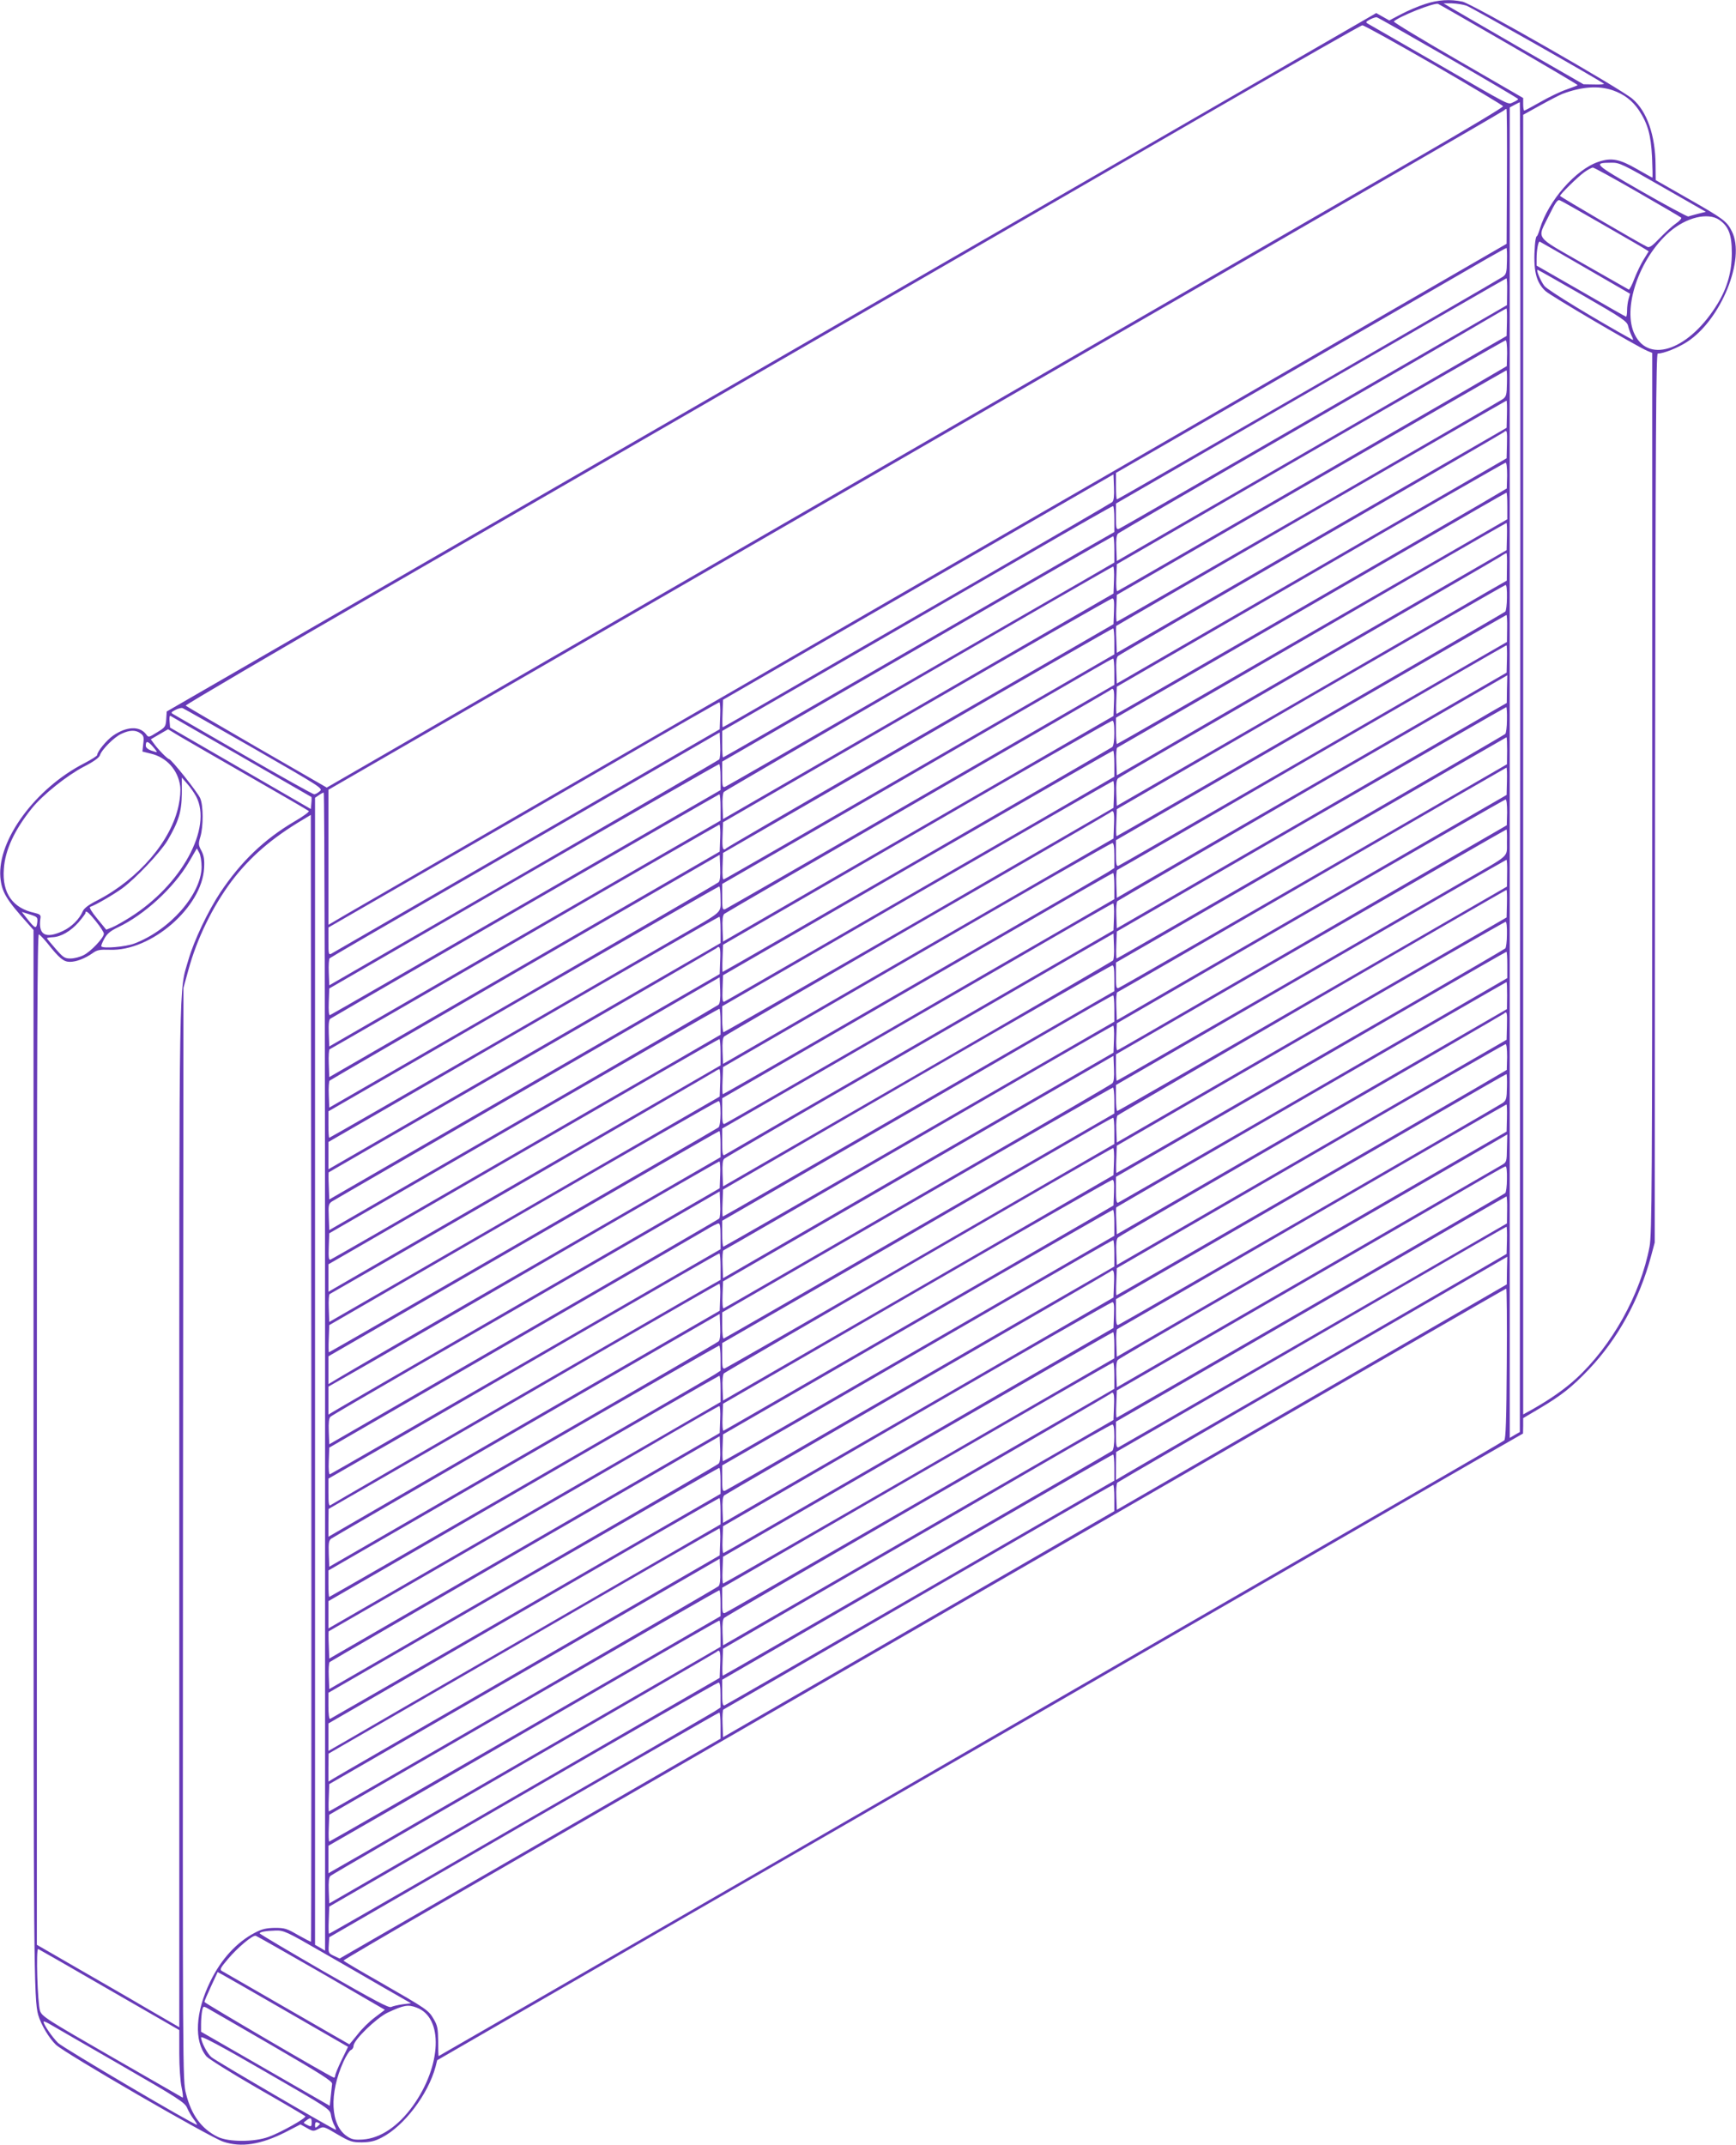 <?xml version="1.0" standalone="no"?>
<!DOCTYPE svg PUBLIC "-//W3C//DTD SVG 20010904//EN"
 "http://www.w3.org/TR/2001/REC-SVG-20010904/DTD/svg10.dtd">
<svg version="1.0" xmlns="http://www.w3.org/2000/svg"
 width="1036pt" height="1280pt" viewBox="0 0 1036 1280"
 preserveAspectRatio="xMidYMid meet">
<g transform="translate(0,1280) scale(0.1,-0.1)"
fill="#673ab7" stroke="none">
<path d="M8505 12776 c-38 -12 -102 -39 -142 -60 l-72 -38 -39 22 -39 22
-3609 -2084 -3609 -2084 -3 -47 c-3 -43 -6 -48 -54 -77 -51 -32 -52 -32 -67
-11 -39 50 -116 46 -196 -9 -39 -27 -95 -95 -95 -116 0 -5 -35 -27 -77 -49
-291 -149 -518 -457 -501 -679 8 -89 33 -132 169 -283 l29 -33 0 -3147 c0
-3021 2 -3238 28 -3328 18 -60 64 -137 105 -177 51 -50 916 -551 999 -579 107
-36 224 -18 372 57 l89 46 38 -21 c36 -21 40 -21 69 -6 31 16 32 16 113 -32
76 -44 87 -48 147 -48 51 1 77 7 119 29 133 69 275 256 320 421 l10 40 1463
845 c805 464 1778 1026 2163 1248 385 223 1047 605 1470 849 424 245 908 524
1077 622 l307 176 1 46 0 46 98 58 c131 78 192 126 294 233 172 181 301 415
371 675 l22 82 2 2653 c3 2172 6 2652 16 2652 35 0 120 34 174 69 204 131 352
497 268 661 -29 59 -51 75 -256 192 l-198 113 -1 90 c-1 176 -51 321 -138 395
-74 63 -956 567 -1014 580 -75 16 -146 11 -223 -14z m499 -241 c228 -132 413
-241 411 -243 -2 -3 -33 -14 -69 -27 -35 -12 -104 -45 -154 -74 -49 -28 -92
-51 -96 -51 -3 0 -6 17 -6 38 l0 37 -389 225 c-215 124 -387 228 -383 232 32
30 237 112 264 105 4 -1 194 -110 422 -242z m-252 231 c30 -11 797 -446 820
-466 4 -3 -22 -5 -57 -4 l-65 1 -388 223 c-213 123 -400 232 -417 242 l-30 18
50 0 c28 -1 67 -7 87 -14z m-109 -311 c229 -132 417 -243 417 -246 0 -4 -13
-12 -29 -19 -36 -14 7 -36 -467 238 -209 120 -388 223 -398 229 -18 10 -17 12
10 27 16 8 34 14 40 13 6 -1 198 -110 427 -242z m-86 -42 c226 -131 412 -242
413 -247 1 -6 -213 -134 -476 -286 -651 -376 -3822 -2207 -5322 -3074 l-1222
-706 -418 241 c-229 133 -420 244 -424 248 -4 3 531 318 1190 698 2558 1477
4201 2426 4992 2884 454 262 832 478 840 478 9 1 201 -106 427 -236z m1068
-152 c68 -24 116 -61 155 -118 54 -82 72 -147 79 -281 3 -67 4 -122 2 -122 -2
0 -43 23 -92 51 -104 60 -152 69 -228 44 -137 -45 -302 -234 -352 -402 -7 -24
-15 -43 -18 -43 -4 0 -9 -24 -11 -52 -11 -148 5 -221 63 -275 30 -28 544 -330
608 -357 l29 -12 0 -2626 c0 -2328 -2 -2635 -16 -2708 -54 -285 -225 -592
-440 -789 -68 -62 -151 -120 -256 -180 l-58 -32 0 3878 0 3878 103 57 c56 31
116 62 132 68 114 43 216 50 300 21z m-553 -4039 l-2 -3968 -30 -17 -30 -18 0
3970 0 3970 28 15 c15 8 29 15 32 16 3 0 4 -1786 2 -3968z m-79 3526 l-2 -403
-913 -528 c-502 -291 -1165 -674 -1473 -852 -308 -177 -891 -514 -1295 -747
-404 -234 -1275 -737 -1935 -1118 -660 -381 -1248 -721 -1308 -756 l-107 -63
0 403 0 403 1027 593 c566 327 1402 810 1858 1073 457 264 1267 732 1800 1040
534 308 1274 735 1645 950 371 214 679 393 685 398 5 5 11 9 15 9 3 0 4 -181
3 -402z m930 -65 l257 -147 -48 -12 c-26 -7 -52 -14 -57 -16 -6 -1 -132 66
-280 151 -285 164 -290 169 -179 170 48 1 67 -8 307 -146z m-151 -29 c139 -80
257 -149 261 -153 4 -4 -10 -20 -32 -35 -22 -15 -65 -55 -97 -88 -44 -46 -61
-58 -74 -51 -47 22 -520 299 -520 304 0 9 104 112 144 141 21 15 45 28 52 28
7 0 127 -66 266 -146z m-212 -191 c129 -74 245 -141 257 -149 l22 -14 -29 -47
c-16 -25 -41 -77 -56 -115 -14 -38 -30 -68 -34 -66 -4 2 -125 71 -269 153
-301 173 -279 142 -205 293 36 73 49 92 62 87 9 -3 122 -67 252 -142z m700 25
c56 -39 75 -88 75 -198 0 -111 -26 -205 -84 -301 -165 -272 -407 -363 -495
-186 -77 153 25 455 207 613 101 87 229 118 297 72z m-798 -287 l266 -154 -9
-31 c-5 -17 -9 -48 -9 -68 0 -21 -3 -38 -6 -38 -3 0 -124 69 -269 153 l-265
152 0 41 c0 51 10 106 19 102 4 -2 127 -72 273 -157z m-469 42 c-1 -70 -4 -80
-25 -95 -31 -22 -2295 -1328 -2302 -1328 -4 0 -6 36 -6 79 l0 79 1053 608
c578 334 1101 636 1162 671 60 34 112 63 115 63 3 0 4 -35 3 -77z m452 -205
c238 -137 265 -156 271 -183 4 -16 13 -43 21 -59 8 -15 11 -26 6 -24 -221 122
-509 297 -527 322 -23 31 -50 96 -40 96 3 0 124 -69 269 -152z m-451 22 l-1
-81 -524 -303 c-1394 -805 -1777 -1026 -1792 -1032 -15 -5 -17 3 -17 72 l0 79
1163 672 c639 369 1164 672 1167 672 3 1 5 -35 4 -79z m-1 -182 l-2 -83 -103
-59 c-57 -33 -580 -335 -1163 -672 l-1060 -612 -3 75 c-2 53 1 80 10 89 7 6
468 274 1023 594 556 321 1073 620 1150 666 77 45 142 83 145 83 3 1 4 -36 3
-81z m1 -185 l-2 -78 -233 -136 c-407 -236 -2082 -1204 -2091 -1207 -5 -2 -8
33 -6 78 l3 83 1155 668 c635 367 1160 668 1165 668 6 1 9 -30 9 -76z m-1
-180 c-1 -69 -4 -80 -25 -95 -32 -22 -2296 -1328 -2303 -1328 -3 0 -5 36 -3
80 l3 80 1160 670 c638 368 1162 670 1165 670 3 0 4 -35 3 -77z m0 -184 l-2
-82 -1163 -671 -1163 -672 -3 79 c-2 44 -2 81 0 82 7 6 2323 1344 2328 1344 3
1 4 -36 3 -80z m0 -181 l-2 -83 -1163 -672 -1163 -672 -3 76 c-2 53 1 80 10
88 7 7 526 308 1153 670 627 361 1144 661 1150 666 18 17 20 8 18 -73z m1
-185 l-2 -78 -163 -96 c-281 -164 -2161 -1249 -2165 -1249 -3 0 -4 36 -2 81
l3 81 1155 668 c635 368 1160 669 1165 669 6 1 9 -30 9 -76z m-2356 -159 c-7
-6 -380 -223 -828 -482 -448 -258 -968 -558 -1154 -666 -187 -108 -341 -196
-343 -196 -2 0 -3 37 -1 82 l3 82 1165 673 1165 672 3 -76 c2 -53 -1 -80 -10
-89z m2357 -23 l0 -80 -1162 -670 c-638 -369 -1164 -671 -1167 -671 -3 0 -6
35 -6 78 l0 79 583 336 c320 185 843 487 1162 671 319 185 582 336 585 336 3
0 5 -36 5 -79z m-2345 -78 l0 -78 -203 -116 c-111 -64 -635 -367 -1165 -673
-529 -306 -964 -556 -967 -556 -3 0 -5 35 -5 79 l0 79 673 388 c369 213 892
515 1162 671 269 156 493 283 497 283 5 0 8 -35 8 -77z m2343 -105 l-2 -81
-1003 -579 c-552 -319 -1075 -621 -1163 -673 l-160 -92 -3 81 c-2 44 1 82 5
84 4 2 528 304 1163 672 635 368 1157 669 1160 669 3 1 4 -36 3 -81z m-2343
-77 l0 -78 -207 -120 c-115 -66 -634 -365 -1155 -666 -520 -301 -953 -550
-962 -553 -14 -5 -16 5 -16 73 l0 78 1163 672 c639 370 1165 672 1170 673 4 0
7 -35 7 -79z m2343 -103 l-1 -83 -124 -71 c-67 -40 -591 -342 -1163 -673
l-1040 -600 -3 76 c-2 53 1 80 10 88 7 7 515 301 1128 655 613 354 1131 653
1150 666 19 13 37 23 40 23 3 1 4 -36 3 -81z m-2345 -79 l-3 -81 -1165 -673
-1165 -673 -3 76 c-2 44 2 80 8 86 12 12 2311 1344 2323 1345 4 1 7 -36 5 -80z
m2345 -105 c0 -42 -5 -80 -10 -84 -10 -10 -2313 -1340 -2319 -1340 -3 0 -4 36
-2 81 l3 80 1155 669 c635 367 1160 669 1165 669 6 1 9 -29 8 -75z m-2345 -81
l-3 -78 -365 -211 c-201 -116 -718 -414 -1150 -663 -432 -249 -789 -457 -794
-462 -22 -20 -27 -5 -24 72 l3 82 1155 668 c635 367 1161 668 1168 668 10 1
12 -18 10 -76z m2346 -103 l-1 -81 -179 -103 c-98 -56 -617 -356 -1152 -665
-535 -309 -980 -565 -988 -568 -11 -4 -14 10 -14 74 l0 79 1163 672 c639 369
1164 672 1167 672 3 0 5 -36 4 -80z m-2344 -77 l0 -78 -1160 -670 c-638 -368
-1165 -672 -1171 -673 -6 -3 -9 25 -7 77 l3 81 1160 670 c638 369 1163 670
1168 670 4 0 7 -35 7 -77z m2343 -105 l-2 -82 -838 -484 c-461 -266 -984 -568
-1163 -672 l-325 -188 -3 81 c-2 45 1 83 5 85 4 1 528 304 1163 672 635 367
1157 669 1160 669 3 1 4 -36 3 -81z m-2343 -77 l0 -78 -1153 -666 c-634 -367
-1161 -669 -1170 -673 -15 -5 -17 3 -17 72 l0 79 1057 610 c581 336 1104 638
1162 672 58 34 109 62 114 63 4 0 7 -35 7 -79z m2343 -103 l-1 -83 -89 -51
c-48 -29 -572 -331 -1163 -673 l-1075 -621 -3 77 c-2 42 1 80 6 85 4 4 530
309 1167 678 638 368 1160 670 1160 670 0 0 -1 -37 -2 -82z m-2345 -79 l-3
-82 -1165 -673 -1165 -673 -3 76 c-2 53 1 80 10 89 7 6 526 307 1153 669 627
362 1144 661 1150 666 21 20 26 5 23 -72z m-2350 -80 l-3 -81 -1150 -665
c-632 -365 -1158 -669 -1167 -674 -17 -9 -18 -3 -18 73 l0 83 543 313 c298
171 821 474 1162 671 341 198 624 360 628 360 4 1 7 -35 5 -80z m-2781 -197
c403 -232 412 -237 391 -254 -11 -10 -26 -18 -33 -18 -8 0 -196 105 -419 234
-223 129 -413 239 -422 244 -15 8 -14 12 12 25 16 9 36 14 44 11 8 -3 200
-112 427 -242z m7476 172 c0 -42 -5 -80 -10 -84 -10 -11 -2311 -1340 -2319
-1340 -2 0 -4 36 -2 81 l3 80 1159 670 c638 368 1162 669 1165 669 3 0 5 -34
4 -76z m-7553 -219 c228 -131 416 -240 418 -241 2 -1 2 -18 0 -37 l-3 -35
-420 243 -420 243 -3 37 c-2 20 0 35 5 33 4 -3 195 -112 423 -243z m5210 141
c0 -47 -5 -77 -12 -84 -15 -12 -2319 -1342 -2325 -1342 -2 0 -3 37 -1 81 l3
81 1155 668 c635 368 1161 669 1168 669 8 1 12 -20 12 -73z m-5160 -261 c190
-109 349 -201 353 -205 4 -4 -32 -31 -82 -60 -184 -108 -322 -240 -447 -427
-73 -111 -156 -285 -189 -399 -58 -201 -55 0 -55 -3321 l0 -3051 -193 112
c-105 62 -297 172 -425 246 l-232 134 0 3018 c0 2410 3 3016 12 3012 7 -3 30
-27 51 -53 71 -90 97 -111 134 -111 39 0 90 20 136 52 26 19 42 22 102 20 246
-10 551 254 563 487 3 51 -1 75 -16 104 -18 34 -19 41 -6 84 18 61 18 184 -1
229 -14 34 -173 234 -186 234 -9 0 -66 58 -90 92 l-19 26 51 30 52 30 71 -43
c39 -23 226 -131 416 -240z m-652 259 c19 -13 22 -22 17 -62 l-5 -47 52 -13
c92 -22 160 -97 173 -192 4 -27 0 -74 -9 -116 -43 -211 -239 -439 -483 -566
-54 -27 -81 -48 -89 -66 -20 -47 -67 -94 -119 -118 -105 -49 -149 -23 -133 80
2 15 -5 21 -35 28 -131 28 -195 118 -184 262 7 113 64 234 167 362 65 81 211
197 311 249 57 29 90 53 95 67 10 34 86 110 129 129 49 23 84 24 113 3z m3454
-156 c-6 -6 -531 -311 -1168 -679 l-1159 -669 -3 77 c-2 42 1 80 5 84 4 4 280
165 613 357 333 192 855 494 1160 670 l555 321 3 -76 c2 -42 -1 -80 -6 -85z
m4702 52 l-1 -81 -334 -193 c-1360 -786 -1971 -1137 -1984 -1142 -13 -5 -15 6
-15 73 l0 79 238 137 c130 75 653 377 1162 671 509 294 927 535 930 536 3 0 4
-36 4 -80z m-8058 -8 c-2 -1 -17 3 -34 9 -19 7 -32 18 -32 28 0 31 11 30 40
-2 16 -18 27 -33 26 -35z m5714 -70 l0 -77 -452 -262 c-249 -143 -770 -444
-1158 -668 -388 -224 -711 -410 -718 -413 -10 -3 -12 14 -10 77 l3 81 1160
670 c638 368 1163 670 1168 670 4 0 7 -35 7 -78z m-2350 -79 l0 -78 -1161
-670 c-638 -368 -1165 -672 -1170 -673 -6 -3 -9 28 -7 78 l3 81 1159 670 c638
368 1163 669 1168 669 4 0 8 -35 8 -77z m4693 -25 l-2 -82 -1163 -672 -1163
-672 -3 81 c-2 45 1 83 5 85 4 1 528 304 1163 671 635 368 1157 669 1160 670
3 1 4 -36 3 -81z m-7823 -90 c100 -188 -87 -530 -395 -723 -38 -24 -86 -51
-105 -59 l-36 -14 -54 66 c-33 40 -49 67 -42 70 33 11 138 72 192 111 80 59
226 213 269 284 67 114 85 172 86 279 l0 98 33 -38 c18 -20 41 -54 52 -74z
m5478 11 l-3 -80 -1159 -670 c-638 -368 -1164 -669 -1168 -669 -4 0 -8 35 -8
78 l0 77 1163 672 c639 369 1166 672 1170 672 4 1 7 -35 5 -80z m-4708 -3445
l0 -3455 -30 18 -30 17 0 3423 0 3422 22 15 c12 9 26 16 30 16 5 0 8 -1555 8
-3456z m2360 3368 l0 -79 -432 -249 c-237 -137 -762 -440 -1167 -674 l-736
-425 -3 79 c-2 57 1 82 10 87 251 148 2315 1338 2321 1339 4 0 7 -35 7 -78z
m4694 -29 l-2 -78 -643 -372 c-354 -205 -875 -507 -1158 -670 -283 -164 -519
-300 -523 -301 -5 -2 -8 33 -6 79 l3 82 1155 668 c635 367 1160 668 1165 668
6 1 9 -30 9 -76z m-2346 -75 l-3 -82 -1165 -672 -1165 -673 -3 76 c-2 53 1 80
10 88 7 7 526 308 1153 670 627 361 1144 661 1150 666 21 20 26 5 23 -73z
m-4792 -6665 c-2 -2 -36 16 -77 39 -67 39 -80 43 -139 43 -50 -1 -77 -7 -117
-28 -110 -57 -203 -158 -268 -292 -90 -183 -98 -356 -23 -447 13 -15 149 -100
303 -189 154 -88 283 -164 287 -168 10 -9 -144 -96 -218 -123 -86 -32 -240
-32 -305 0 -96 47 -157 130 -189 258 -20 78 -20 110 -18 3339 l3 3260 29 105
c51 188 145 380 258 531 109 144 240 257 423 366 l50 30 3 -3360 c1 -1848 0
-3362 -2 -3364z m2442 6586 l-3 -81 -1165 -673 -1165 -673 -3 81 c-2 45 1 83
5 85 4 1 528 304 1163 671 635 368 1159 669 1163 670 4 1 7 -36 5 -80z m4695
-26 c-1 -92 23 -69 -248 -225 -110 -64 -622 -359 -1137 -657 -516 -297 -940
-541 -943 -541 -3 0 -5 35 -5 79 l0 79 1162 671 c640 369 1165 671 1168 671 3
0 4 -35 3 -77z m-2343 -78 l0 -75 -37 -24 c-21 -13 -330 -193 -688 -399 -357
-206 -865 -499 -1128 -651 -263 -152 -481 -276 -483 -276 -3 0 -4 36 -2 81 l3
81 1155 668 c635 368 1161 669 1168 669 8 1 12 -20 12 -74z m-5447 -69 c-2
-163 -190 -377 -402 -457 -51 -19 -183 -31 -196 -17 -3 3 5 23 17 45 17 31 36
47 82 69 158 75 332 235 422 387 l49 84 14 -26 c8 -14 14 -52 14 -85z m3085
-91 c-7 -7 -533 -312 -1168 -679 l-1155 -666 -3 76 c-2 43 1 81 5 85 4 4 530
309 1168 678 l1160 670 3 -76 c2 -53 -1 -80 -10 -88z m4706 55 l-1 -81 -1159
-669 c-637 -369 -1162 -670 -1166 -670 -5 0 -8 35 -8 78 l0 77 1163 672 c639
370 1164 672 1167 672 3 1 5 -35 4 -79z m-2344 -78 l0 -78 -287 -166 c-159
-91 -679 -392 -1156 -668 -478 -276 -875 -504 -883 -507 -11 -4 -14 10 -14 74
l0 79 523 302 c287 166 810 468 1162 671 352 204 643 371 648 371 4 0 7 -35 7
-78z m-2350 -76 c0 -89 24 -67 -255 -228 -110 -64 -622 -359 -1137 -657 -516
-297 -940 -541 -943 -541 -3 0 -5 35 -5 79 l0 79 1162 671 c640 369 1166 671
1170 671 5 0 8 -33 8 -74z m4693 -28 l-2 -83 -1163 -671 -1163 -672 -3 75 c-2
43 2 81 7 86 10 10 2310 1344 2321 1346 3 1 4 -36 3 -81z m-2345 -79 l-3 -81
-1155 -667 c-635 -366 -1161 -670 -1167 -674 -10 -6 -13 11 -13 75 l0 83 578
333 c317 183 840 485 1162 671 322 187 589 340 593 340 4 1 7 -35 5 -80z
m-6426 -36 c-5 -39 -13 -35 -63 28 l-29 37 48 -15 c46 -15 48 -17 44 -50z
m351 8 c26 -32 47 -65 47 -73 0 -24 -78 -107 -121 -128 -21 -11 -56 -20 -78
-20 -35 0 -44 6 -90 59 -28 32 -51 60 -51 62 0 2 15 5 34 6 50 2 108 36 155
89 22 26 41 51 41 55 0 20 18 6 63 -50z m3727 -50 l0 -79 -312 -180 c-172 -99
-699 -403 -1170 -675 l-858 -495 0 81 0 82 1163 672 c639 370 1165 672 1170
672 4 1 7 -34 7 -78z m4693 -27 c0 -42 -5 -80 -10 -84 -4 -4 -244 -144 -533
-311 -289 -166 -808 -466 -1154 -666 -346 -200 -631 -363 -633 -363 -2 0 -3
37 -1 81 l3 82 1155 668 c635 367 1160 668 1165 668 6 1 9 -30 8 -75z m-2351
-156 c-5 -5 -531 -311 -1168 -679 l-1159 -669 -3 77 c-2 53 1 80 10 88 7 7
445 261 973 565 528 305 1048 605 1155 667 l195 112 3 -76 c2 -42 -1 -80 -6
-85z m-2344 1 l-3 -82 -1165 -672 -1165 -673 -3 80 c-2 44 -2 81 0 82 2 2 521
301 1153 665 633 365 1154 667 1160 672 21 20 26 5 23 -72z m4697 -28 l0 -78
-390 -226 c-214 -124 -734 -424 -1155 -667 -421 -243 -771 -444 -777 -447 -10
-4 -13 15 -13 74 l0 80 648 374 c356 205 879 508 1162 671 283 164 517 298
520 298 3 0 5 -35 5 -79z m-2345 -78 l0 -78 -108 -62 c-59 -34 -583 -336
-1165 -672 -582 -336 -1060 -611 -1063 -611 -3 0 -4 36 -2 81 l3 80 1155 669
c635 367 1161 668 1168 669 9 1 12 -21 12 -76z m-2362 -159 c-7 -6 -533 -312
-1168 -678 l-1155 -667 -3 78 c-3 71 -1 79 19 93 12 8 538 312 1168 676 l1146
662 3 -76 c2 -52 -1 -79 -10 -88z m4706 55 l-1 -81 -1164 -672 -1164 -672 -3
79 c-2 44 -2 81 0 82 7 6 2323 1344 2328 1344 3 1 4 -35 4 -80z m-2344 -77 l0
-79 -1163 -671 c-640 -370 -1167 -672 -1170 -672 -4 0 -7 35 -7 78 l0 77 753
435 c413 239 937 541 1162 672 226 131 413 238 418 238 4 0 7 -35 7 -78z
m-2350 -80 l0 -77 -262 -152 c-145 -83 -666 -384 -1158 -668 -492 -285 -901
-520 -908 -522 -10 -4 -12 13 -10 76 l3 81 1160 670 c638 368 1163 670 1168
670 4 0 7 -35 7 -78z m4693 -24 l-2 -83 -1163 -672 -1163 -672 -3 76 c-2 53 1
80 10 88 7 7 526 308 1153 670 627 361 1144 661 1150 666 18 17 20 8 18 -73z
m-2345 -79 l-3 -81 -710 -410 c-390 -225 -915 -528 -1165 -673 l-455 -263 -3
81 c-2 45 1 83 5 85 4 1 528 304 1163 671 635 368 1159 670 1163 670 4 1 7
-35 5 -80z m-2348 -78 l0 -79 -992 -573 c-546 -315 -1073 -619 -1170 -675
l-178 -103 0 82 0 82 1163 672 c639 369 1165 672 1170 672 4 1 7 -35 7 -78z
m4694 -28 l-2 -78 -198 -116 c-359 -209 -2127 -1229 -2131 -1229 -2 0 -3 36
-1 81 l3 81 1155 668 c635 368 1160 669 1165 669 6 1 9 -30 9 -76z m-2356
-158 c-7 -7 -323 -191 -703 -410 -379 -219 -897 -518 -1149 -664 -253 -146
-464 -268 -468 -269 -5 -2 -8 33 -6 79 l3 82 1165 673 1165 673 3 -76 c2 -53
-1 -80 -10 -88z m-2340 3 l-3 -82 -735 -424 c-404 -233 -928 -536 -1165 -673
l-430 -248 -3 82 c-2 45 1 83 5 84 12 5 2275 1312 2298 1328 11 8 24 14 28 14
4 1 7 -36 5 -81z m4695 -25 c-1 -69 -4 -80 -25 -95 -26 -19 -2276 -1318 -2295
-1325 -10 -4 -13 15 -13 74 l0 80 778 449 c427 247 950 549 1162 671 212 123
387 223 390 223 3 0 4 -35 3 -77z m-2343 -80 l0 -78 -1161 -670 c-638 -368
-1164 -671 -1170 -673 -5 -2 -9 30 -9 76 l0 80 1162 671 c639 369 1166 671
1170 671 4 0 8 -35 8 -77z m-2350 -77 c0 -47 -5 -77 -12 -84 -16 -12 -2318
-1342 -2325 -1342 -2 0 -3 36 -1 81 l3 81 1155 668 c635 367 1161 669 1168
669 8 1 12 -20 12 -73z m4693 -28 l-2 -81 -658 -380 c-362 -209 -885 -512
-1163 -672 l-505 -292 -3 81 c-2 44 1 82 5 84 4 2 528 304 1163 672 635 368
1157 669 1160 669 3 1 4 -36 3 -81z m-2343 -76 l0 -79 -442 -255 c-244 -141
-763 -441 -1154 -667 -391 -226 -719 -413 -728 -417 -14 -5 -16 4 -16 72 l0
79 983 567 c540 313 1063 615 1162 672 99 58 183 105 188 106 4 0 7 -35 7 -78z
m-2350 -80 l0 -78 -1107 -639 c-610 -351 -1136 -656 -1170 -677 l-63 -38 0 83
0 83 1163 672 c639 369 1165 672 1170 672 4 0 7 -35 7 -78z m4693 -24 c-1 -80
-2 -84 -30 -100 -15 -9 -539 -311 -1163 -672 l-1135 -655 -3 76 c-2 53 1 80
10 88 7 7 227 135 488 286 405 233 1835 1058 1835 1059 0 0 -1 -37 -2 -82z
m-2345 -79 l-3 -82 -1165 -673 -1165 -672 -3 75 c-2 44 2 81 8 87 12 12 2311
1344 2323 1345 4 1 7 -36 5 -80z m-2350 -80 l-3 -80 -550 -318 c-302 -175
-818 -472 -1145 -661 -327 -189 -605 -350 -617 -358 l-23 -14 0 83 0 84 128
73 c70 39 593 342 1162 671 569 330 1039 600 1043 600 4 1 7 -35 5 -80z m4695
-25 c0 -42 -5 -80 -10 -84 -10 -10 -2312 -1340 -2319 -1340 -3 0 -4 36 -2 81
l3 81 1065 615 c586 338 1106 639 1155 668 50 29 95 54 100 54 6 1 9 -30 8
-75z m-2345 -81 l-3 -77 -140 -82 c-410 -238 -2180 -1260 -2187 -1262 -5 -2
-8 33 -6 78 l3 83 1155 668 c635 367 1161 668 1168 668 10 1 12 -18 10 -76z
m-2356 -155 c-5 -5 -530 -310 -1168 -678 l-1159 -669 -3 76 c-2 53 1 80 10 88
7 7 227 135 488 286 261 150 781 450 1155 666 l680 393 3 -77 c2 -42 -1 -80
-6 -85z m4702 52 l-1 -81 -149 -86 c-82 -47 -600 -346 -1152 -665 -551 -318
-1009 -581 -1017 -585 -12 -4 -15 9 -15 74 l0 79 302 174 c167 96 690 399
1163 672 473 274 862 498 865 498 3 0 5 -36 4 -80z m-2344 -77 l0 -78 -748
-432 c-411 -237 -935 -540 -1164 -672 -230 -133 -420 -241 -423 -241 -3 0 -5
36 -3 80 l3 80 1160 670 c638 369 1163 670 1167 670 5 0 8 -35 8 -77z m-2350
-80 l0 -78 -1161 -670 c-639 -368 -1165 -672 -1170 -673 -6 -3 -9 30 -7 78 l3
81 1095 633 c602 348 1122 648 1155 668 33 20 66 37 73 37 9 1 12 -21 12 -76z
m4693 -25 l-2 -81 -158 -92 c-87 -51 -597 -345 -1133 -655 -536 -309 -990
-571 -1007 -582 l-33 -20 0 84 1 83 486 280 c267 154 790 456 1162 672 372
215 678 392 681 392 3 1 4 -36 3 -81z m-2343 -77 l0 -79 -597 -344 c-329 -190
-848 -490 -1154 -666 -305 -177 -563 -324 -572 -328 -15 -5 -17 3 -17 72 l0
79 533 307 c292 169 816 472 1162 672 347 201 633 365 638 365 4 1 7 -34 7
-78z m-2350 -80 l0 -79 -57 -32 c-155 -88 -2260 -1304 -2270 -1312 -10 -8 -13
8 -13 74 l0 84 393 226 c215 125 739 427 1162 672 424 245 773 446 778 446 4
0 7 -36 7 -79z m4693 -23 l-1 -83 -534 -309 c-293 -169 -816 -472 -1163 -672
l-630 -364 -3 77 c-2 42 1 80 6 85 4 4 530 310 1168 678 637 368 1159 670
1159 670 0 0 -1 -37 -2 -82z m-2345 -79 l-3 -82 -1165 -673 -1165 -672 -3 75
c-2 53 1 80 10 89 7 6 526 307 1153 669 627 362 1144 661 1150 666 21 20 26 5
23 -72z m-2350 -80 l-3 -81 -1125 -649 c-619 -358 -1144 -661 -1167 -675 l-43
-25 0 83 1 83 486 280 c267 154 790 456 1162 672 372 215 680 392 684 392 4 1
7 -35 5 -80z m4694 -396 c-2 -335 -6 -451 -15 -459 -7 -6 -280 -166 -607 -354
-651 -376 -817 -471 -3747 -2164 -1102 -636 -2004 -1156 -2005 -1156 -2 0 -3
40 -3 88 -1 77 -4 94 -27 133 -31 53 -38 58 -320 220 -120 68 -218 126 -218
129 0 3 264 158 588 345 994 574 1485 858 2627 1517 2839 1640 3719 2148 3724
2148 3 0 5 -201 3 -447z m-2344 290 l-3 -78 -575 -332 c-1375 -795 -1744
-1008 -1752 -1011 -5 -2 -8 33 -6 78 l3 82 1155 668 c635 368 1161 669 1168
669 10 1 12 -18 10 -76z m-2360 -158 c-7 -7 -456 -268 -998 -580 -542 -313
-1061 -613 -1155 -667 l-170 -98 -3 77 c-2 65 0 80 15 91 10 7 403 235 873
507 470 271 988 570 1150 664 l295 170 3 -76 c2 -53 -1 -80 -10 -88z m2362
-23 l0 -78 -1164 -672 c-640 -370 -1167 -672 -1170 -672 -4 0 -6 36 -4 80 l3
80 1160 670 c638 368 1163 670 1168 670 4 0 7 -35 7 -78z m-2350 -77 l0 -75
-37 -24 c-50 -32 -2292 -1326 -2298 -1326 -3 0 -5 36 -5 79 l0 79 1162 671
c639 369 1166 671 1170 671 4 0 8 -34 8 -75z m2350 -104 l0 -79 -1152 -665
c-634 -366 -1161 -669 -1170 -672 -16 -6 -18 1 -18 71 l0 79 1163 672 c639
369 1165 672 1170 672 4 1 7 -34 7 -78z m-2350 -80 l0 -78 -347 -201 c-192
-110 -718 -414 -1170 -675 l-823 -475 0 82 0 81 1163 672 c639 370 1165 672
1170 673 4 0 7 -35 7 -79z m2348 -103 l-3 -82 -470 -271 c-258 -149 -783 -452
-1165 -673 l-695 -401 -3 76 c-2 53 1 80 10 88 7 7 526 308 1153 670 627 361
1144 661 1150 666 21 20 26 5 23 -73z m-2350 -79 l-3 -81 -1165 -673 -1165
-673 -3 80 c-2 44 -2 81 0 83 2 1 404 233 893 515 490 282 1012 584 1160 671
149 86 274 158 278 158 4 1 7 -35 5 -80z m2352 -103 c0 -47 -5 -77 -12 -84
-16 -12 -2318 -1342 -2324 -1342 -3 0 -4 36 -2 81 l3 80 745 431 c410 236 930
537 1155 668 226 131 416 239 423 239 8 1 12 -20 12 -73z m-2362 -161 c-7 -7
-382 -225 -833 -485 -451 -261 -971 -560 -1155 -667 l-335 -193 -3 76 c-2 43
1 81 5 85 4 4 530 309 1168 678 l1160 670 3 -76 c2 -53 -1 -80 -10 -88z m2362
-23 l0 -78 -52 -30 c-29 -17 -550 -317 -1157 -668 -607 -351 -1110 -640 -1117
-643 -11 -4 -14 11 -14 74 l0 79 1163 672 c639 369 1165 672 1170 672 4 0 7
-35 7 -78z m-2350 -79 l0 -78 -1161 -670 c-638 -368 -1164 -671 -1169 -673 -6
-2 -10 30 -10 76 l0 80 1162 671 c640 369 1166 671 1170 671 5 0 8 -35 8 -77z
m2350 -102 l0 -79 -467 -270 c-258 -149 -783 -453 -1168 -675 l-700 -404 -3
81 c-2 44 1 82 5 84 4 2 528 304 1163 672 635 367 1158 669 1163 669 4 1 7
-35 7 -78z m-2350 -80 l0 -78 -1062 -614 c-585 -337 -1111 -641 -1170 -676
l-108 -62 0 82 0 82 1163 672 c639 370 1165 672 1170 673 4 0 7 -35 7 -79z
m-2 -182 l-3 -81 -315 -182 c-173 -101 -684 -395 -1135 -656 -451 -260 -835
-481 -852 -492 l-33 -20 0 84 1 83 1162 671 c639 370 1166 672 1170 673 4 1 7
-35 5 -80z m-10 -265 c-13 -12 -2317 -1344 -2325 -1344 -2 0 -3 37 -1 81 l3
82 1165 672 1165 673 3 -76 c2 -52 -1 -79 -10 -88z m12 -102 l0 -77 -1165
-673 c-640 -369 -1167 -672 -1170 -672 -3 0 -5 36 -3 80 l3 80 1160 670 c638
368 1163 670 1168 670 4 0 7 -35 7 -78z m0 -181 l0 -79 -957 -553 c-527 -304
-1054 -608 -1170 -676 l-213 -122 0 82 0 82 473 272 c259 150 783 453 1162
672 380 220 693 400 698 400 4 1 7 -35 7 -78z m-2 -183 l-3 -81 -1165 -673
-1165 -673 -3 76 c-2 53 1 80 10 88 7 7 526 308 1153 670 627 361 1144 661
1150 666 21 20 26 5 23 -73z m2 -183 l0 -75 -37 -24 c-21 -13 -290 -169 -598
-347 -308 -177 -816 -470 -1128 -651 -313 -180 -571 -328 -573 -328 -3 0 -4
36 -2 81 l3 81 1155 668 c635 367 1161 669 1168 669 8 1 12 -20 12 -74z m0
-183 l0 -78 -1136 -656 -1137 -656 -34 16 c-32 15 -34 18 -31 64 l3 47 1160
671 c638 368 1163 670 1168 670 4 0 7 -35 7 -78z m-2384 -1348 c120 -69 291
-167 378 -218 l159 -91 -50 -6 c-28 -4 -58 -11 -68 -16 -13 -8 -96 36 -401
211 -211 122 -383 224 -384 228 0 9 34 15 96 17 48 1 64 -6 270 -125z m2 -128
l379 -220 -58 -44 c-33 -24 -80 -70 -105 -103 -26 -32 -48 -59 -49 -59 -1 0
-169 97 -374 215 -204 118 -379 218 -387 223 -14 8 -8 19 38 73 58 68 145 141
164 137 7 -2 183 -102 392 -222z m-1265 -101 l417 -240 0 -140 c0 -77 6 -168
14 -203 7 -34 10 -61 6 -60 -3 2 -194 111 -423 243 -391 225 -417 242 -428
275 -15 46 -25 374 -11 369 5 -2 197 -112 425 -244z m1063 -132 l361 -208 -39
-80 c-21 -43 -38 -85 -38 -93 0 -7 -4 -12 -9 -10 -31 11 -771 444 -771 451 0
5 18 47 40 94 l39 84 28 -15 c15 -8 190 -108 389 -223z m-91 -201 c291 -169
359 -212 357 -228 -1 -10 -5 -44 -8 -75 l-6 -56 -384 221 -384 221 0 46 c0 26
3 60 6 77 6 30 7 31 33 17 14 -8 188 -108 386 -223z m862 227 c160 -60 149
-345 -22 -585 -88 -123 -195 -195 -300 -202 -50 -3 -66 0 -95 20 -98 66 -107
253 -20 445 16 35 36 66 44 69 9 3 16 15 16 25 0 34 135 165 203 198 97 45
122 50 174 30z m-1773 -339 c354 -204 390 -228 403 -260 8 -19 26 -50 39 -67
14 -18 22 -33 19 -33 -20 0 -797 458 -828 488 -34 33 -87 110 -87 127 0 4 15
-2 33 -12 17 -10 207 -120 421 -243z m1261 -301 c3 -20 12 -48 20 -62 8 -15
12 -27 9 -27 -11 0 -722 414 -743 434 -25 22 -60 90 -61 117 0 12 113 -48 384
-205 378 -218 385 -222 391 -257z m-115 -44 c0 -28 -3 -29 -31 -14 -20 10 -20
11 -2 24 26 20 33 18 33 -10z m50 -10 c0 -1 -7 -8 -15 -15 -13 -10 -15 -9 -15
8 0 15 5 20 15 16 8 -4 15 -7 15 -9z"/>
</g>
</svg>
